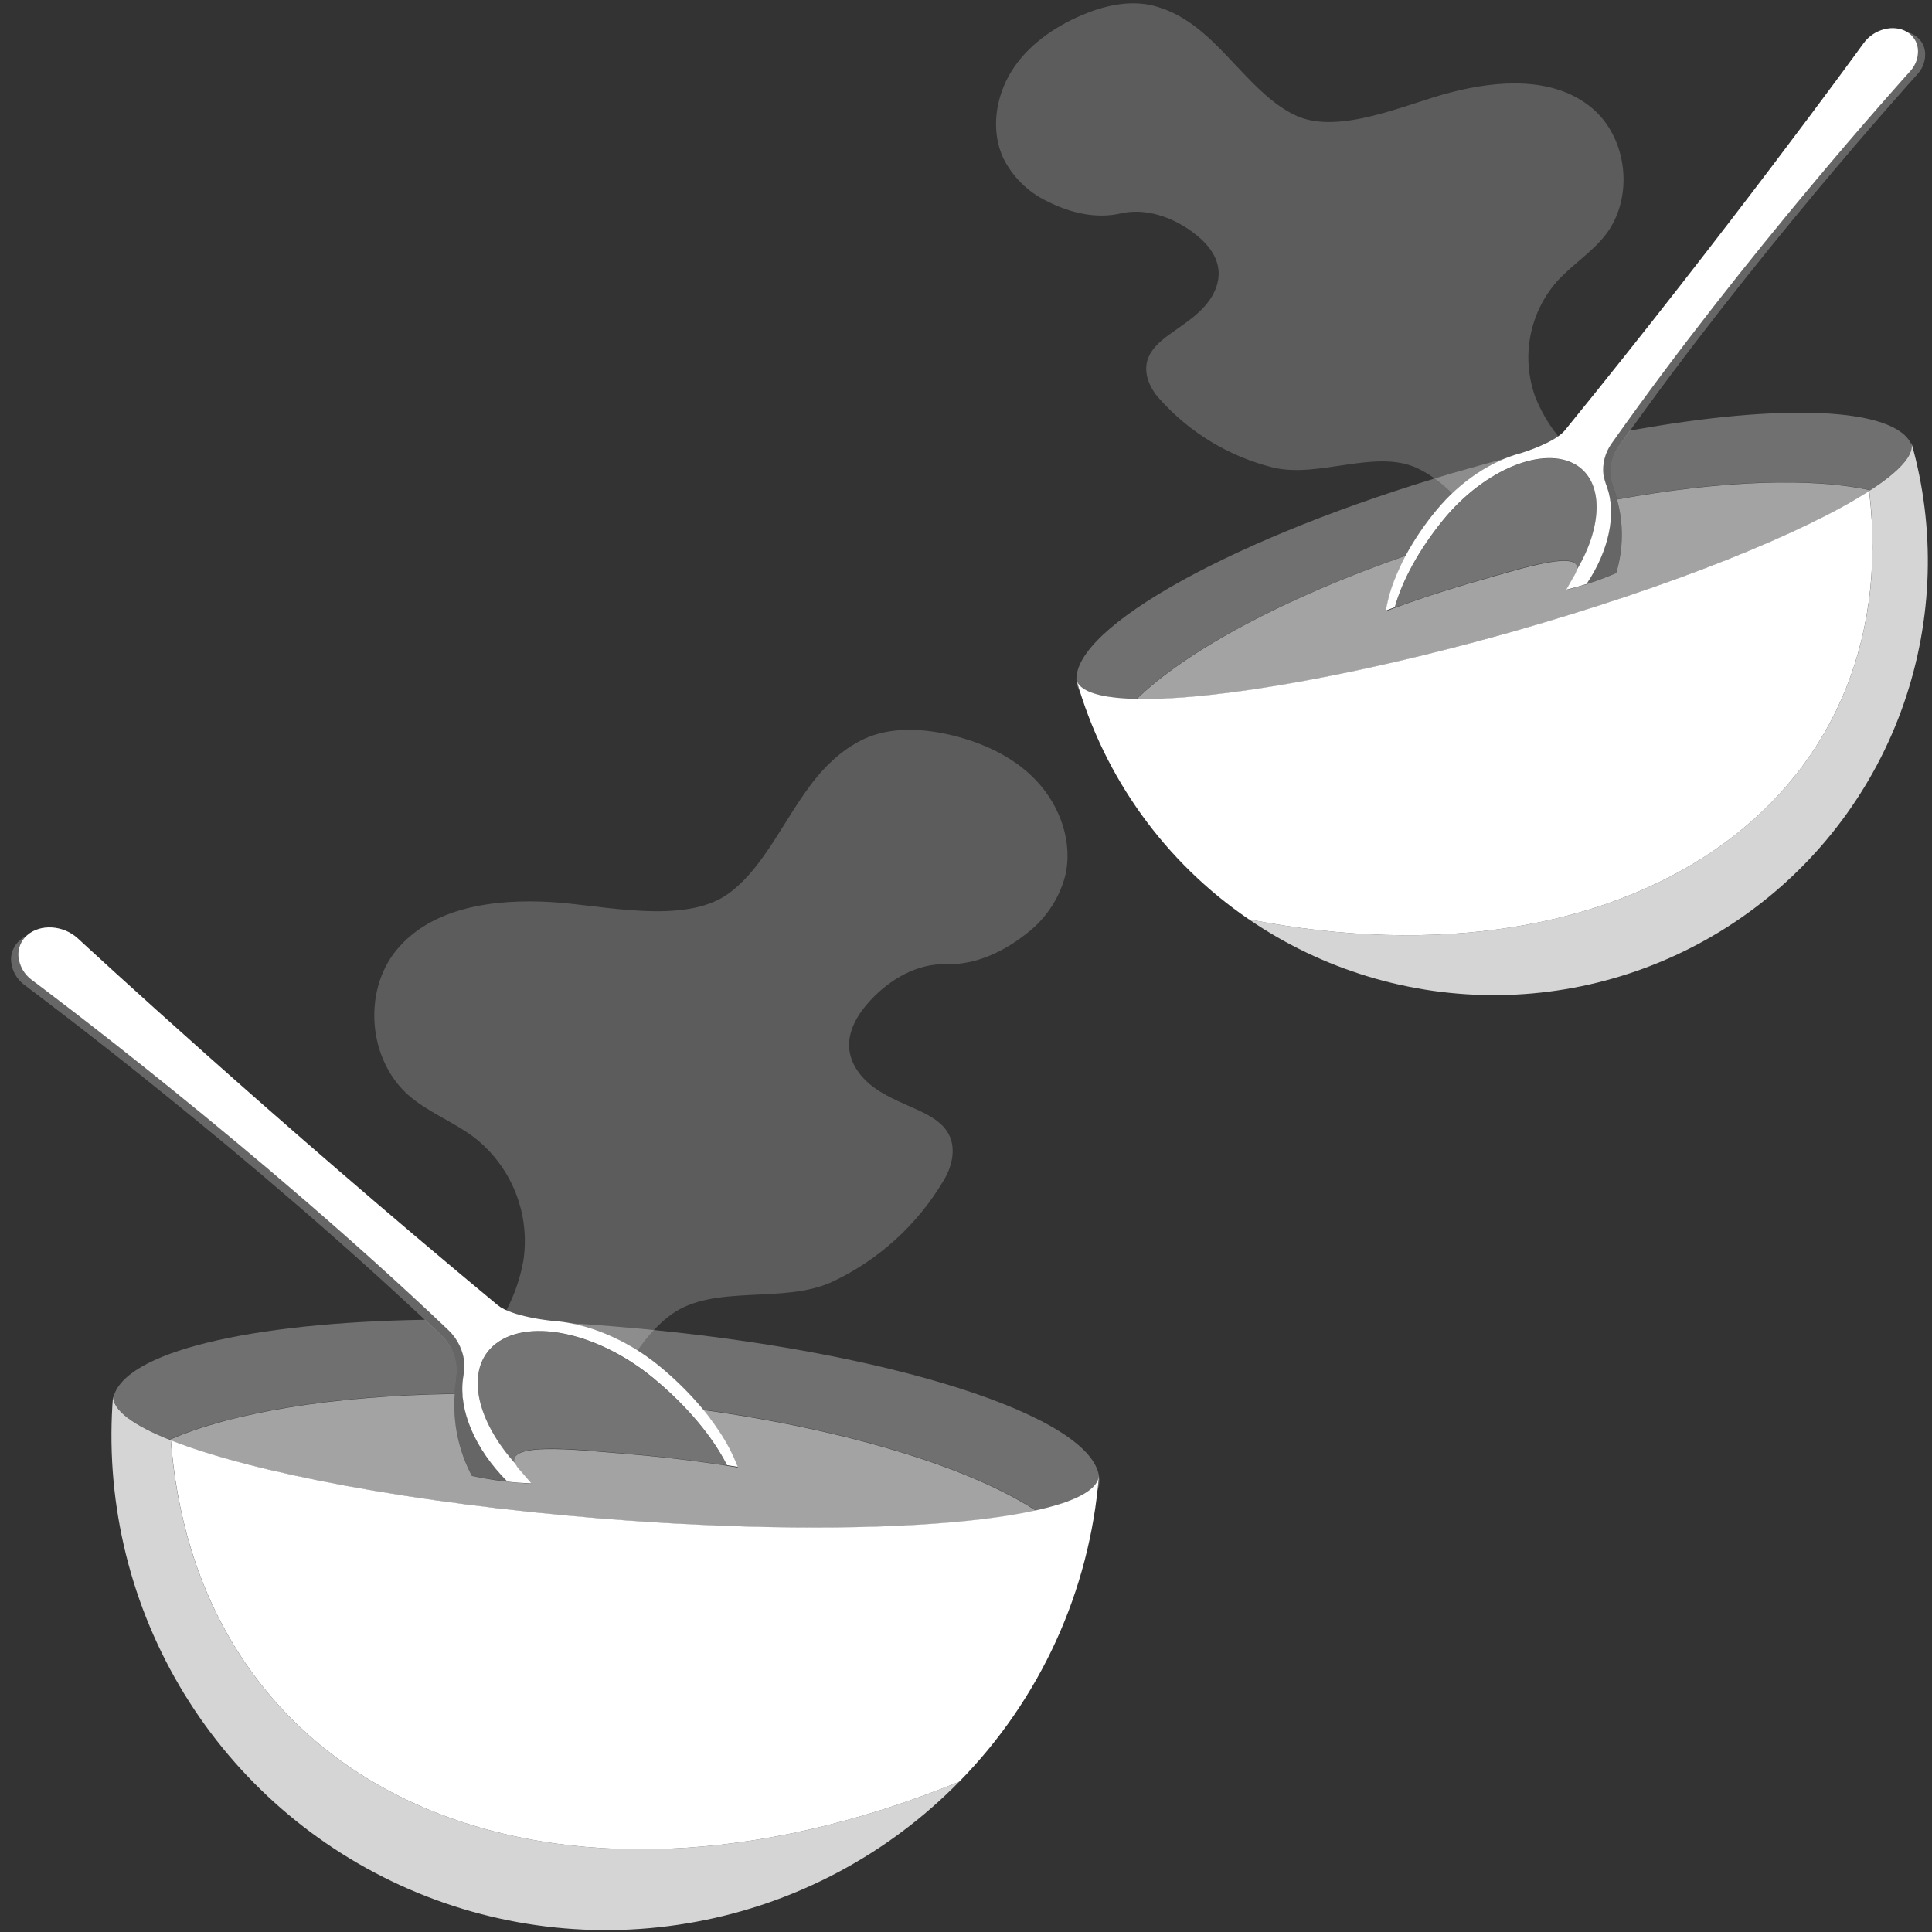 <svg fill="none" height="300" viewBox="0 0 300 300" width="300" xmlns="http://www.w3.org/2000/svg" xmlns:xlink="http://www.w3.org/1999/xlink"><rect x="0" y="0" width="300" height="300" fill="#333333" stroke="none"/><clipPath id="a"><path d="m 0 0 h 300 v 300 h -300 z"/></clipPath><g clip-path="url(#a)" fill="#fff"><path d="m 72.58 220.32 c -.1 -.3 -.19 -.59 -.26 -.89 .07 .3 .16 .59 .26 .89 z"/><path d="m 72.08 218.42 c .06 .3 .13 .62 .21 .91 -.08 -.31 -.15 -.61 -.21 -.91 z"/><path d="m 71.91 217.41 c .04 .31 .09 .63 .15 .93 -.05 -.31 -.11 -.62 -.15 -.93 z"/><path d="m 71.82 216.43 c .01 .31 .04 .62 .09 .93 -.04 -.31 -.07 -.62 -.09 -.93 z"/><path d="m 68.51 207.3 c -.83 -.8 -1.66 -1.58 -2.49 -2.37 -27.23 .43 -46.93 5.02 -48.44 12.18 .25 2.09 3.38 4.29 8.71 6.43 9.66 -4.25 25.48 -6.85 44.3 -7.13 .03 -.57 .09 -1.14 .17 -1.67 .13 -.77 .19 -1.55 .2 -2.33 -.17 -1.95 -1.04 -3.77 -2.45 -5.11 z" opacity=".3"/><path d="m 80.8 228.36 c -.31 -.31 -.57 -.67 -.77 -1.07 -5.98 -6.64 -7.76 -14.25 -3.57 -18.19 4.95 -4.62 16.13 -2.42 25 4.89 5.29 4.37 9.24 9.17 11.43 13.52 .56 .09 1.12 .17 1.67 .26 -.76 -1.95 -1.73 -3.8 -2.89 -5.54 -.23 -.35 -.47 -.7 -.72 -1.05 -.02 -.04 -.05 -.09 -.09 -.12 -.23 -.33 -.48 -.66 -.72 -.99 0 -.04 -.07 -.09 -.1 -.14 -.28 -.36 -.57 -.71 -.87 -1.08 -2.07 -2.49 -4.38 -4.77 -6.89 -6.81 -5.22 -4.24 -11.35 -6.64 -16.78 -6.97 0 0 -6.03 -.61 -8.21 -2.4 -35.07 -29.07 -63.71 -55.58 -65.22 -56.97 -2.26 -2.07 -5.84 -2.28 -7.88 -.46 -.46 .41 -.83 .92 -1.06 1.5 -.23 .57 -.32 1.2 -.27 1.81 .08 .71 .3 1.38 .64 2 .35 .61 .82 1.15 1.38 1.57 1.84 1.39 34.84 25.97 64.77 54.44 1.41 1.35 2.29 3.17 2.46 5.12 -.01 .78 -.08 1.56 -.21 2.33 -.7 4.93 1.82 10.99 6.92 16.07 1.16 .12 2.48 .21 3.72 .27 z"/><path d="m 101.46 214.03 c -8.88 -7.33 -20.07 -9.54 -25 -4.9 -4.19 3.92 -2.42 11.57 3.58 18.22 -1.79 -3.67 10.44 -2.18 17.47 -1.6 5.32 .43 10.46 1.05 15.38 1.81 -2.19 -4.37 -6.11 -9.17 -11.43 -13.53 z" opacity=".32"/><path d="m 73.29 229.17 c 1.24 .26 3.21 .61 5.26 .86 h .28 c -5.1 -5.08 -7.62 -11.15 -6.92 -16.07 .13 -.77 .2 -1.55 .21 -2.33 -.17 -1.95 -1.05 -3.77 -2.46 -5.12 -29.95 -28.47 -62.93 -53.03 -64.77 -54.44 -.56 -.42 -1.03 -.96 -1.37 -1.57 -.35 -.62 -.57 -1.29 -.65 -2 -.04 -.59 .05 -1.19 .27 -1.74 .22 -.56 .56 -1.05 1 -1.46 -.4 .19 -.76 .44 -1.08 .73 -.47 .41 -.83 .92 -1.07 1.5 -.23 .57 -.32 1.19 -.26 1.81 .07 .7 .29 1.38 .64 1.99 .34 .62 .81 1.15 1.38 1.58 1.83 1.39 34.84 25.97 64.76 54.43 1.41 1.35 2.29 3.17 2.46 5.12 -.01 .76 -.08 1.52 -.21 2.28 -.7 4.95 .19 10 2.53 14.43 z" opacity=".25"/><path d="m 78.54 229.77 l .28 .28 h -.28 c -2.05 -.22 -4.01 -.61 -5.26 -.86 -2.07 -3.91 -3 -8.33 -2.68 -12.74 -18.82 .28 -34.63 2.88 -44.29 7.13 l .21 .09 c 11.52 4.56 33.08 8.88 58.53 11.4 l 1.91 .19 c 2.01 .19 4.04 .37 6.09 .53 20.54 1.68 39.3 1.84 53.23 .75 2.86 -.23 5.51 -.5 7.95 -.83 h .12 l 1.72 -.25 h .04 c .53 -.08 1.05 -.17 1.55 -.26 h .18 l 1.44 -.26 .25 -.05 c .46 -.1 .92 -.19 1.36 -.29 -10.28 -6.69 -29.09 -12.51 -51.73 -15.66 2.28 2.66 4.1 5.68 5.41 8.93 -5.42 -.89 -11.13 -1.59 -17.06 -2.08 -7.63 -.6 -21.4 -2.33 -16.7 2.66 l 1.75 1.95 -3.72 -.28" opacity=".55"/><path d="m 101.54 206.53 c .84 -.91 1.76 -1.74 2.76 -2.46 6.63 -4.73 17.34 -1.54 24.89 -5.01 7.25 -3.4 13.3 -8.91 17.37 -15.81 1.29 -2.14 1.92 -4.91 .76 -7.12 -.91 -1.75 -2.73 -2.8 -4.52 -3.64 -2.3 -1.08 -4.73 -1.98 -6.84 -3.45 -2.11 -1.46 -3.85 -3.64 -4.09 -6.19 -.26 -2.83 1.4 -5.5 3.34 -7.57 2.99 -3.21 7.2 -5.7 11.7 -5.56 4.49 .13 8.81 -1.85 12.4 -4.69 2.96 -2.22 5.1 -5.37 6.07 -8.94 1.28 -5.22 -.74 -10.88 -4.39 -14.8 -3.65 -3.91 -8.8 -6.18 -14.05 -7.32 -4.22 -.89 -8.77 -1.04 -12.71 .74 -1.93 .92 -3.7 2.15 -5.23 3.64 -6.09 5.68 -9.27 15.59 -15.86 20.39 -6.82 4.99 -19.71 1.77 -27.54 1.33 -8.73 -.52 -18.58 .74 -24.09 7.52 -5.22 6.46 -4.29 17.01 1.93 22.48 3.05 2.67 6.98 4.11 10.21 6.56 2.86 2.23 5.07 5.19 6.41 8.56 s 1.75 7.04 1.2 10.62 c -.49 2.68 -1.38 5.27 -2.65 7.69 2.65 1.19 6.87 1.6 6.87 1.6 .96 .07 1.91 .19 2.86 .37 2.37 .14 4.77 .31 7.19 .51 2.04 .17 4.04 .35 6.01 .55 z" opacity=".2"/><path d="m 101.54 206.53 c -1.97 -.2 -3.97 -.38 -5.98 -.55 -2.43 -.2 -4.83 -.37 -7.2 -.51 3.78 .74 7.39 2.18 10.64 4.27 .76 -1.14 1.61 -2.21 2.54 -3.21 z" opacity=".3"/><path d="m 101.54 206.53 c -1.97 -.2 -3.97 -.38 -5.98 -.55 -2.43 -.2 -4.83 -.37 -7.2 -.51 3.78 .74 7.39 2.18 10.64 4.27 .76 -1.14 1.61 -2.21 2.54 -3.21 z" opacity=".2"/><path d="m 101.54 206.53 c -.93 1 -1.78 2.08 -2.54 3.21 1.13 .72 2.23 1.5 3.27 2.35 2.52 2.03 4.83 4.31 6.89 6.8 22.64 3.16 41.45 8.98 51.73 15.66 6.05 -1.34 9.57 -3.13 9.76 -5.37 -.06 .73 -.14 1.47 -.22 2.2 .14 -.38 .23 -.76 .26 -1.16 .77 -9.46 -29.7 -19.74 -69.15 -23.69 z" opacity=".3"/><path d="m 26.52 223.65 c -5.88 -2.33 -9.14 -4.73 -8.96 -6.97 -1.28 15.73 2.31 31.48 10.3 45.09 7.99 13.62 19.99 24.44 34.35 31 s 30.39 8.53 45.91 5.64 c 15.53 -2.88 29.78 -10.48 40.83 -21.75 -62.99 25.78 -118.09 2.54 -122.43 -53.01 z" opacity=".79"/><path d="m 148.95 276.66 c 12.58 -12.8 20.26 -29.62 21.69 -47.51 -.6 7.1 -35.32 10.04 -77.57 6.62 -28.89 -2.35 -53.82 -7.09 -66.53 -12.12 4.32 55.55 59.42 78.79 122.41 53.01 z"/><path d="m 250.05 81.23 c .03 -.27 .06 -.54 .07 -.81 -.01 .28 -.04 .54 -.07 .81 z"/><path d="m 250.16 79.51 c -.01 .27 -.01 .56 -.03 .82 .02 -.28 .02 -.55 .03 -.82 z"/><path d="m 250.13 78.62 c .02 .27 .03 .55 .02 .82 0 -.28 0 -.55 -.02 -.82 z"/><path d="m 250.04 77.76 c .04 .27 .07 .54 .08 .81 -.02 -.28 -.04 -.55 -.08 -.81 z"/><path d="m 251.33 69.33 c .58 -.83 1.16 -1.65 1.74 -2.46 23.51 -4.28 41.25 -3.69 43.77 2.21 .14 1.84 -2.18 4.27 -6.4 7.03 -9.04 -2.01 -23.1 -1.55 -39.34 1.42 -.13 -.49 -.28 -.97 -.43 -1.41 -.25 -.64 -.44 -1.3 -.57 -1.97 -.19 -1.71 .25 -3.42 1.23 -4.82 z" opacity=".3"/><path d="m 244.34 89.56 c .22 -.32 .38 -.68 .49 -1.05 4.01 -6.74 4.24 -13.6 -.03 -16.28 -5.05 -3.13 -14.3 .67 -20.69 8.48 -3.81 4.67 -6.39 9.47 -7.53 13.59 -.46 .17 -.94 .33 -1.39 .51 .32 -1.81 .83 -3.57 1.54 -5.26 .13 -.34 .28 -.69 .44 -1.03 .01 -.04 .03 -.08 .05 -.12 .14 -.32 .3 -.65 .46 -.97 -.01 -.04 .05 -.09 .06 -.14 .18 -.36 .37 -.71 .56 -1.08 1.36 -2.5 2.96 -4.85 4.78 -7.03 3.76 -4.55 8.62 -7.66 13.25 -8.87 0 0 5.08 -1.55 6.65 -3.47 25.23 -31 45.36 -58.7 46.42 -60.16 1.59 -2.17 4.64 -2.96 6.7 -1.74 .47 .27 .87 .65 1.17 1.11 .3 .45 .48 .97 .54 1.51 .06 .62 -.02 1.24 -.21 1.83 -.2 .59 -.51 1.13 -.92 1.59 -1.34 1.51 -25.55 28.3 -46.45 57.91 -.99 1.4 -1.44 3.12 -1.25 4.82 .14 .68 .33 1.34 .58 1.98 1.44 4.12 .31 9.77 -3.21 15 -.98 .31 -2.11 .61 -3.16 .88 z"/><path d="m 224.11 80.74 c 6.4 -7.82 15.66 -11.63 20.69 -8.48 4.27 2.66 4.06 9.55 .03 16.29 .92 -3.46 -9.36 -.09 -15.31 1.6 -4.51 1.28 -8.83 2.7 -12.93 4.19 1.13 -4.13 3.69 -8.93 7.52 -13.6 z" opacity=".32"/><path d="m 250.95 88.97 c -1.03 .44 -2.67 1.07 -4.38 1.64 l -.24 .04 c 3.52 -5.23 4.65 -10.89 3.21 -15 -.25 -.64 -.44 -1.3 -.58 -1.98 -.19 -1.7 .26 -3.42 1.25 -4.82 20.92 -29.62 45.11 -56.38 46.45 -57.91 .41 -.46 .73 -1 .92 -1.59 s .27 -1.21 .21 -1.83 c -.06 -.52 -.24 -1.02 -.52 -1.46 s -.66 -.81 -1.11 -1.08 c .37 .1 .73 .25 1.05 .45 .47 .27 .87 .65 1.17 1.1 .3 .46 .48 .97 .54 1.52 .06 .61 -.01 1.23 -.21 1.82 -.19 .59 -.51 1.13 -.92 1.59 -1.34 1.51 -25.55 28.3 -46.45 57.91 -.99 1.4 -1.43 3.11 -1.24 4.82 .13 .66 .32 1.3 .56 1.93 1.45 4.14 1.55 8.64 .29 12.85 z" opacity=".25"/><path d="m 246.53 90.38 l -.19 .29 .24 -.04 c 1.72 -.55 3.35 -1.21 4.38 -1.64 1.12 -3.72 1.17 -7.68 .14 -11.43 16.24 -2.96 30.3 -3.43 39.33 -1.42 l -.17 .12 c -9.13 5.89 -26.95 13.28 -48.43 19.8 l -1.61 .49 c -1.7 .5 -3.41 1 -5.15 1.49 -17.39 4.95 -33.51 8.29 -45.69 9.73 -2.5 .29 -4.83 .51 -6.99 .64 l -.1 .02 -1.52 .08 -.04 .01 c -.47 .02 -.93 .03 -1.37 .04 l -.16 .03 -1.28 .02 h -.23 c -.41 0 -.82 0 -1.22 -.02 7.71 -7.51 22.91 -15.73 41.85 -22.31 -1.5 2.69 -2.55 5.6 -3.12 8.62 4.51 -1.69 9.31 -3.27 14.32 -4.7 6.47 -1.82 18.03 -5.66 14.83 -.57 l -1.17 1.98 3.16 -.87" opacity=".55"/><path d="m 222.77 74.3 c -.88 -.64 -1.82 -1.19 -2.8 -1.65 -6.51 -2.93 -15.18 1.64 -22.28 -.05 -6.82 -1.7 -12.97 -5.41 -17.64 -10.66 -1.49 -1.61 -2.5 -3.89 -1.88 -5.99 .49 -1.66 1.88 -2.88 3.27 -3.91 1.8 -1.32 3.74 -2.51 5.3 -4.13 1.57 -1.62 2.7 -3.79 2.46 -6.03 -.25 -2.48 -2.13 -4.49 -4.16 -5.95 -3.12 -2.25 -7.17 -3.67 -11.02 -2.79 -3.84 .89 -7.89 -.09 -11.47 -1.91 -2.93 -1.41 -5.3 -3.76 -6.76 -6.66 -1.98 -4.27 -1.22 -9.5 1.26 -13.49 2.47 -3.99 6.52 -6.82 10.84 -8.69 3.49 -1.5 7.38 -2.4 11.07 -1.54 1.82 .46 3.55 1.21 5.13 2.24 6.2 3.85 10.63 11.83 17.13 14.85 6.72 3.12 17.26 -1.85 23.92 -3.56 7.43 -1.94 16.13 -2.54 22.02 2.36 5.6 4.67 6.6 13.91 2.18 19.68 -2.17 2.82 -5.31 4.73 -7.67 7.39 -2.08 2.41 -3.48 5.33 -4.05 8.46 -.58 3.13 -.31 6.35 .77 9.35 .88 2.22 2.09 4.3 3.6 6.16 -2.08 1.48 -5.65 2.56 -5.65 2.56 -.81 .21 -1.61 .48 -2.39 .8 -2.01 .53 -4.05 1.08 -6.1 1.66 -1.73 .5 -3.42 1 -5.08 1.5 z" opacity=".2"/><path d="m 222.77 74.3 c 1.66 -.51 3.35 -1 5.06 -1.49 2.05 -.58 4.09 -1.14 6.1 -1.67 -3.13 1.28 -5.99 3.15 -8.43 5.49 -.85 -.84 -1.76 -1.62 -2.73 -2.33 z" opacity=".3"/><path d="m 222.77 74.3 c 1.66 -.51 3.35 -1 5.06 -1.49 2.05 -.58 4.09 -1.14 6.1 -1.67 -3.13 1.28 -5.99 3.15 -8.43 5.49 -.85 -.84 -1.76 -1.62 -2.73 -2.33 z" opacity=".2"/><path d="m 222.77 74.3 c .97 .71 1.88 1.49 2.73 2.33 -.85 .81 -1.66 1.67 -2.41 2.58 -1.82 2.18 -3.42 4.54 -4.77 7.04 -18.95 6.58 -34.14 14.8 -41.86 22.3 -5.43 -.12 -8.77 -1.06 -9.31 -2.96 .18 .62 .37 1.24 .56 1.86 -.18 -.3 -.32 -.62 -.42 -.95 -2.28 -8.02 22.2 -22.07 55.48 -32.2 z" opacity=".3"/><path d="m 290.26 76.23 c 4.67 -3 7.06 -5.62 6.53 -7.52 3.79 13.32 3.37 27.49 -1.18 40.57 -4.55 13.09 -13.03 24.45 -24.27 32.54 -11.24 8.1 -24.71 12.53 -38.56 12.7 -13.85 .16 -27.42 -3.94 -38.85 -11.76 58.62 11.44 102.08 -17.97 96.33 -66.53 z" opacity=".79"/><path d="m 193.93 142.76 c -13.01 -8.87 -22.49 -22.04 -26.78 -37.19 1.73 6.01 32.11 2.61 67.9 -7.54 24.47 -6.96 45.12 -15.29 55.19 -21.79 5.77 48.55 -37.69 77.96 -96.31 66.52 z"/></g></svg>